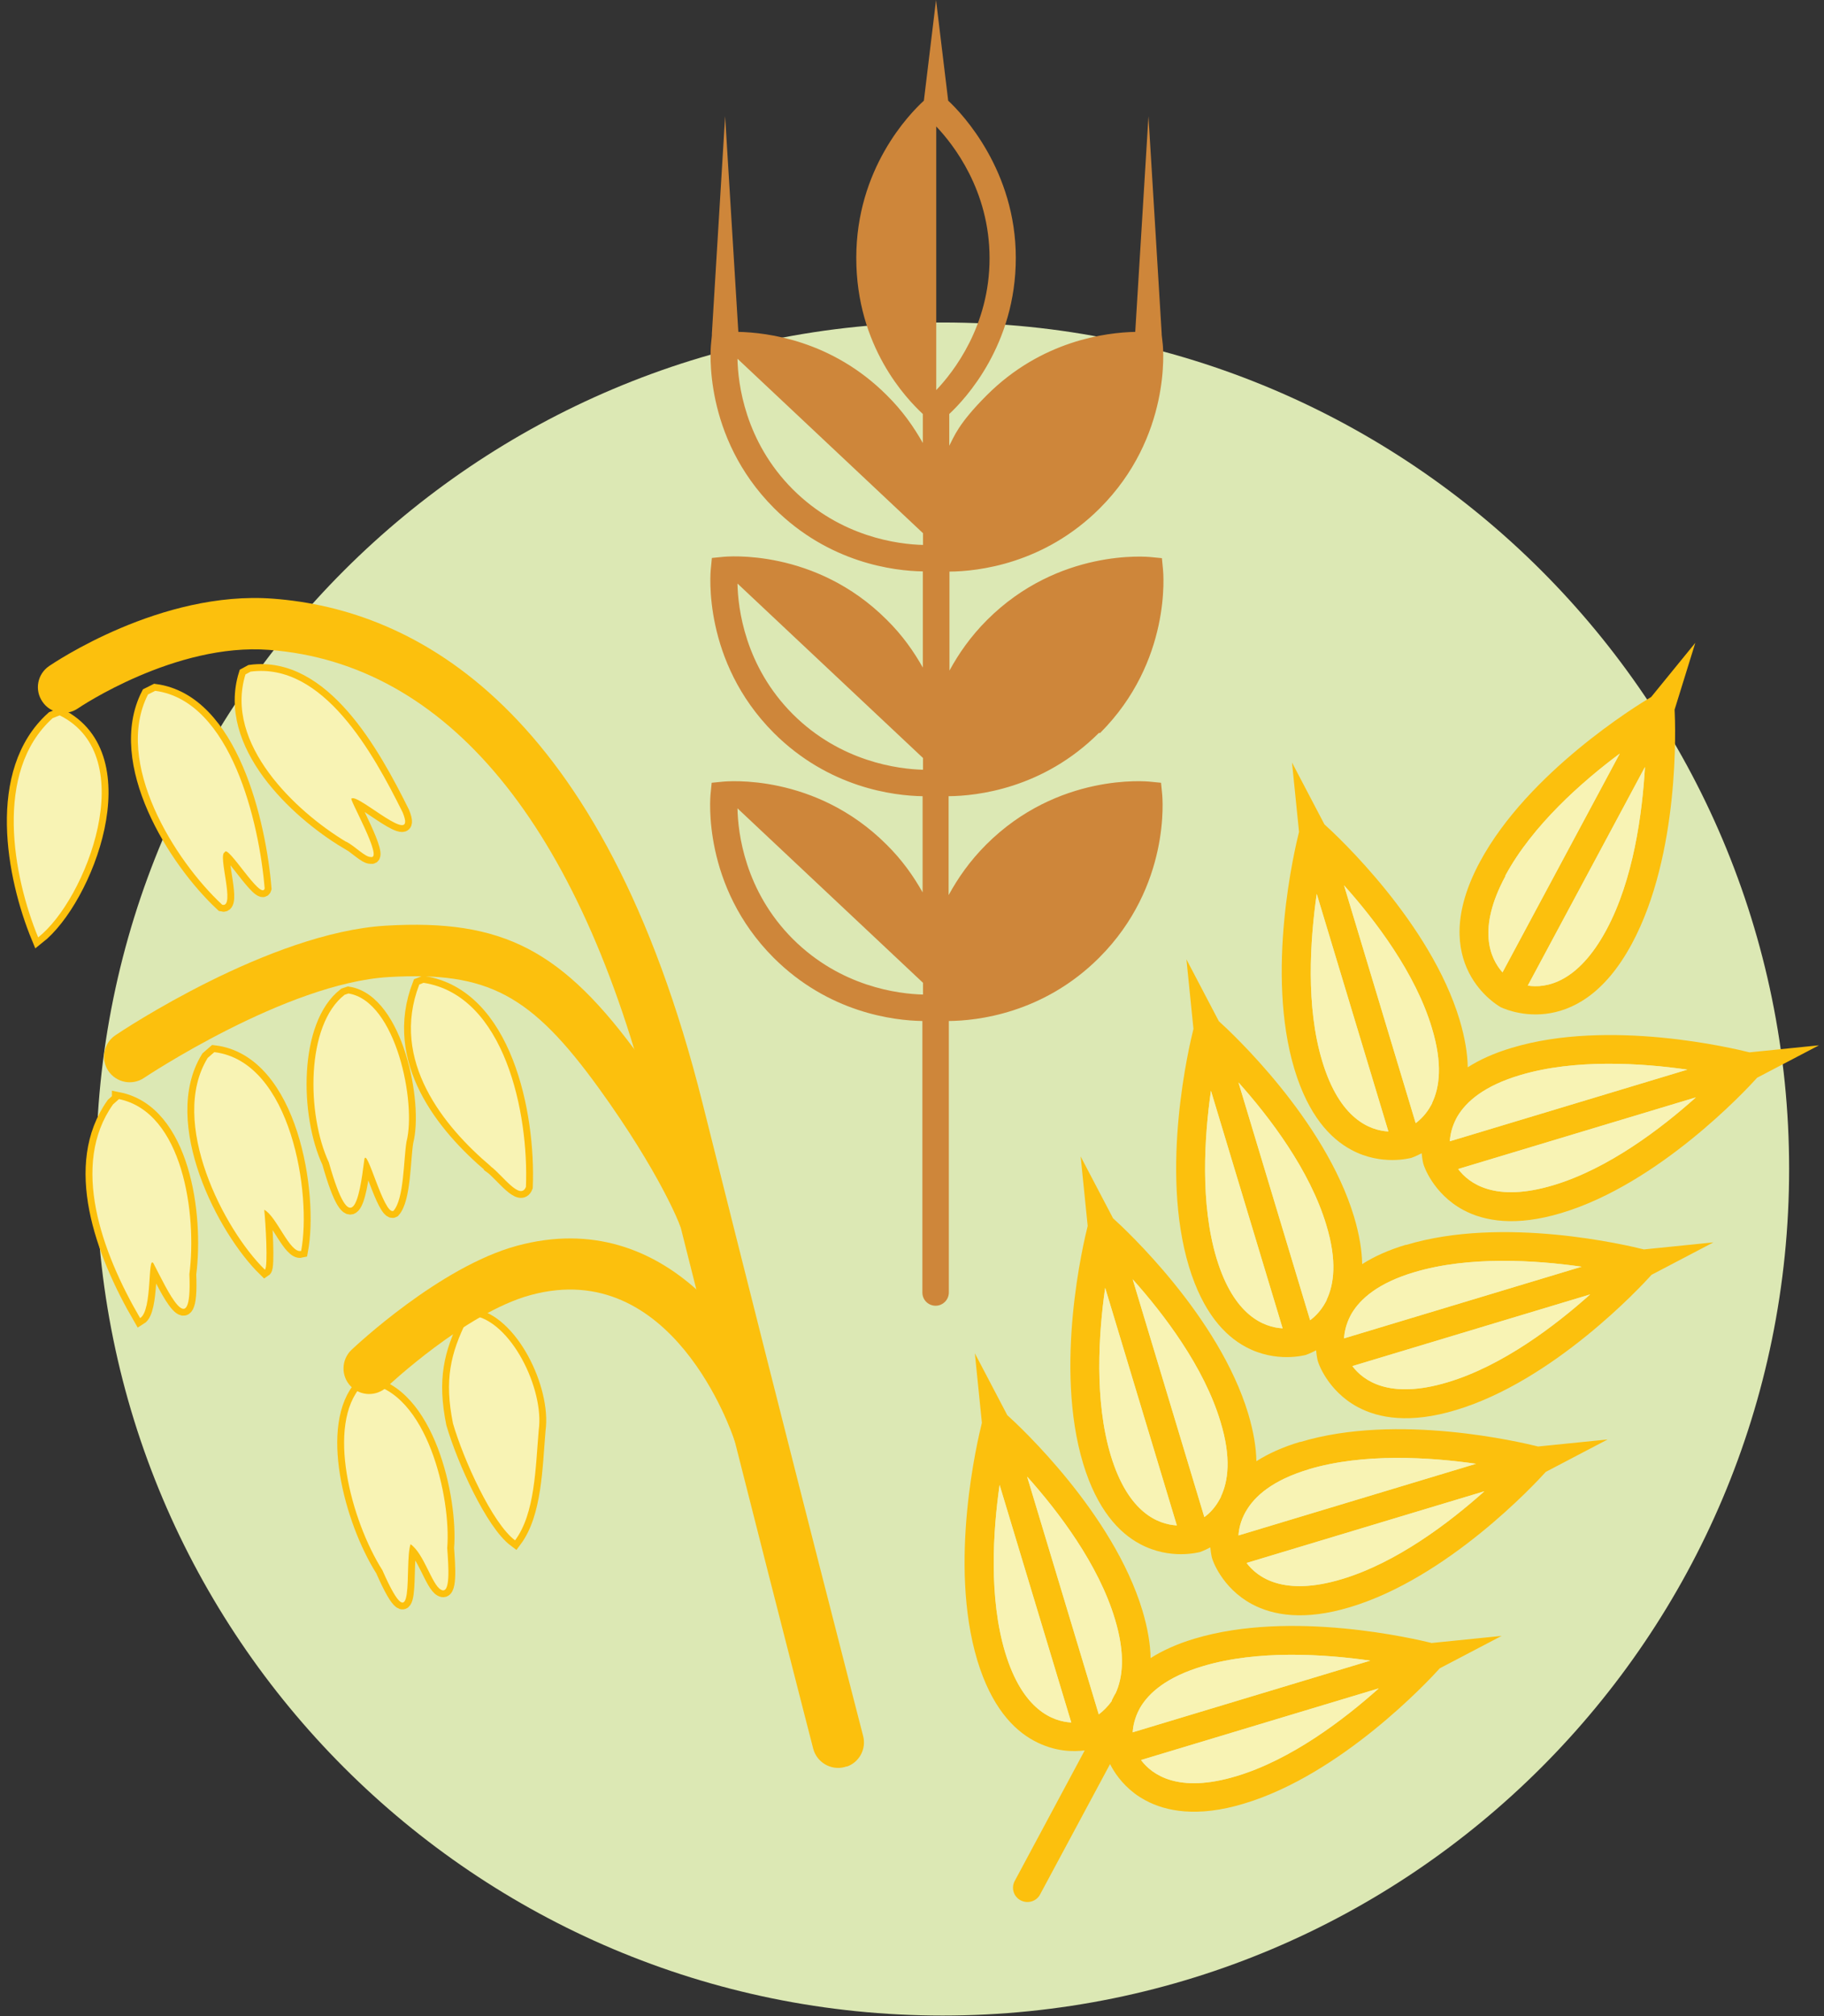 <svg width="133" height="147" viewBox="0 0 133 147" fill="none" xmlns="http://www.w3.org/2000/svg">
<rect x="0" y="0" width="133" height="147" fill="#333333" stroke="none"/>
<path d="M68.735 146.959C102.823 146.959 130.457 119.324 130.457 85.236C130.457 51.148 102.823 23.513 68.735 23.513C34.646 23.513 7.012 51.148 7.012 85.236C7.012 119.324 34.646 146.959 68.735 146.959Z" fill="#DCE8B4"/>
<path d="M109.387 73.417C109.387 73.417 114.969 76.31 118.997 68.798C122.496 62.282 122.17 52.967 122.107 51.739L123.616 46.871L120.397 50.821C119.339 51.443 111.408 56.326 107.909 62.842C103.881 70.338 109.324 73.371 109.371 73.402L109.387 73.417ZM109.76 63.853C111.735 60.183 115.374 56.98 118.111 54.942L109.558 70.898C108.671 69.903 107.676 67.757 109.775 63.869L109.76 63.853ZM111.393 71.877L119.946 55.922C119.744 59.328 119.106 64.133 117.131 67.803C115.032 71.707 112.699 72.064 111.393 71.862V71.877Z" fill="#FCC00D"/>
<path d="M94.722 60.65C94.426 61.831 92.249 70.898 94.395 77.989C95.406 81.317 96.992 83.012 98.532 83.836C100.755 85.034 102.855 84.427 102.901 84.427C102.901 84.427 103.228 84.319 103.663 84.085C103.71 84.583 103.788 84.894 103.803 84.909C103.803 84.941 104.472 87.024 106.696 88.222C108.236 89.046 110.522 89.45 113.865 88.44C120.956 86.309 127.301 79.498 128.125 78.58L132.635 76.216L127.566 76.73C126.384 76.434 117.317 74.257 110.226 76.403C108.92 76.792 107.878 77.274 107.023 77.818C107.007 76.823 106.82 75.672 106.432 74.366C104.301 67.274 97.49 60.929 96.572 60.105L94.208 55.596L94.722 60.665V60.65ZM96.417 77.383C95.204 73.386 95.53 68.55 96.012 65.175L101.238 82.499C99.9 82.421 97.692 81.613 96.417 77.383ZM113.259 86.418C109.013 87.693 107.116 86.293 106.323 85.236L123.662 80.011C121.127 82.281 117.271 85.221 113.259 86.418ZM110.833 78.394C114.829 77.196 119.666 77.507 123.04 77.989L105.716 83.214C105.747 82.732 105.872 82.157 106.198 81.535C106.229 81.488 106.245 81.442 106.276 81.395C106.914 80.322 108.22 79.171 110.833 78.394ZM104.441 80.415C104.441 80.415 104.379 80.524 104.348 80.586C104.021 81.193 103.601 81.613 103.228 81.892L98.003 64.553C100.273 67.088 103.213 70.945 104.41 74.957C105.203 77.569 104.97 79.28 104.426 80.415H104.441Z" fill="#FCC00D"/>
<path d="M102.528 90.757C101.222 91.145 100.18 91.627 99.324 92.172C99.309 91.177 99.122 90.026 98.733 88.719C96.603 81.628 89.791 75.283 88.874 74.459L86.51 69.949L87.023 75.019C86.728 76.201 84.551 85.267 86.697 92.358C87.708 95.686 89.294 97.381 90.833 98.206C93.057 99.403 95.157 98.797 95.203 98.797C95.203 98.797 95.53 98.688 95.965 98.454C96.012 98.952 96.09 99.263 96.105 99.279C96.105 99.31 96.774 101.394 98.998 102.591C100.537 103.415 102.823 103.82 106.167 102.809C113.258 100.678 119.603 93.867 120.427 92.949L124.937 90.585L119.867 91.099C118.686 90.803 109.619 88.626 102.528 90.772V90.757ZM103.119 92.763C107.115 91.565 111.952 91.876 115.326 92.358L98.002 97.584C98.034 97.102 98.158 96.526 98.484 95.904C98.516 95.857 98.531 95.811 98.562 95.764C99.2 94.691 100.506 93.54 103.119 92.763ZM96.743 94.784C96.743 94.784 96.681 94.893 96.65 94.955C96.323 95.562 95.903 95.982 95.53 96.262L90.305 78.922C92.575 81.457 95.514 85.314 96.712 89.326C97.505 91.939 97.272 93.649 96.727 94.784H96.743ZM88.703 91.736C87.505 87.74 87.816 82.903 88.299 79.529L93.524 96.853C92.186 96.775 89.978 95.966 88.703 91.736ZM105.545 100.787C101.299 102.062 99.402 100.663 98.609 99.605L115.948 94.38C113.414 96.65 109.557 99.59 105.545 100.787Z" fill="#FCC00D"/>
<path d="M94.814 105.126C93.508 105.515 92.466 105.997 91.611 106.541C91.595 105.546 91.409 104.395 91.02 103.089C88.889 95.997 82.078 89.653 81.16 88.828L78.797 84.319L79.31 89.388C79.014 90.57 76.837 99.636 78.983 106.728C79.994 110.056 81.58 111.751 83.12 112.575C85.344 113.772 87.443 113.166 87.49 113.166C87.49 113.166 87.816 113.057 88.252 112.824C88.299 113.321 88.376 113.632 88.392 113.648C88.392 113.679 89.061 115.763 91.284 116.96C92.824 117.785 95.11 118.189 98.453 117.178C105.545 115.048 111.89 108.236 112.714 107.319L117.224 104.955L112.154 105.468C110.957 105.173 101.906 102.995 94.814 105.141V105.126ZM95.421 107.132C99.418 105.935 104.254 106.246 107.629 106.728L90.305 111.953C90.336 111.486 90.46 110.911 90.787 110.304C90.802 110.273 90.833 110.227 90.849 110.196C91.471 109.107 92.777 107.925 95.436 107.132H95.421ZM89.029 109.138C89.029 109.138 88.967 109.263 88.936 109.309C88.609 109.916 88.205 110.336 87.816 110.615L82.591 93.276C84.862 95.811 87.801 99.668 88.998 103.68C89.791 106.292 89.558 108.003 89.014 109.138H89.029ZM80.99 106.106C79.792 102.109 80.103 97.273 80.585 93.898L85.81 111.222C84.473 111.144 82.265 110.336 80.99 106.106ZM97.831 115.141C93.602 116.416 91.689 115.016 90.896 113.959L108.235 108.734C105.7 111.004 101.844 113.943 97.831 115.141Z" fill="#FCC00D"/>
<path d="M104.44 119.806C103.243 119.511 94.192 117.349 87.101 119.48C85.794 119.869 84.737 120.366 83.897 120.895C83.882 119.9 83.695 118.749 83.306 117.443C81.176 110.351 74.364 104.006 73.447 103.182L71.083 98.672L71.596 103.742C71.301 104.924 69.123 113.99 71.269 121.082C72.28 124.409 73.867 126.105 75.406 126.929C76.946 127.753 78.283 127.722 79.092 127.629L73.991 137.146C73.711 137.659 73.913 138.297 74.426 138.561C74.94 138.825 75.577 138.639 75.841 138.126L80.942 128.624C81.222 129.184 81.766 130.023 82.7 130.739C82.933 130.925 83.213 131.096 83.524 131.268C84.986 132.061 87.303 132.543 90.724 131.501C97.815 129.37 104.16 122.559 104.984 121.641L109.494 119.278L104.425 119.791L104.44 119.806ZM87.707 121.486C91.704 120.288 96.54 120.599 99.915 121.082L82.591 126.307C82.622 125.825 82.746 125.249 83.073 124.627C83.104 124.581 83.12 124.534 83.151 124.487C83.788 123.414 85.094 122.263 87.707 121.486ZM81.331 123.476C81.253 123.601 81.191 123.725 81.129 123.85C81.113 123.881 81.098 123.912 81.082 123.943C81.082 123.943 81.067 123.958 81.067 123.974V124.021C80.756 124.456 80.429 124.767 80.118 125L74.893 107.661C77.163 110.196 80.103 114.052 81.3 118.065C82.078 120.646 81.86 122.357 81.331 123.492V123.476ZM73.291 120.475C72.094 116.478 72.405 111.642 72.887 108.267L78.112 125.591C76.775 125.514 74.566 124.705 73.291 120.475ZM90.133 129.51C85.888 130.785 83.99 129.386 83.197 128.328L100.537 123.103C98.002 125.374 94.145 128.313 90.133 129.51Z" fill="#FCC00D"/>
<path d="M109.76 63.853C111.735 60.183 115.374 56.98 118.111 54.942L109.558 70.898C108.671 69.903 107.676 67.757 109.776 63.869L109.76 63.853ZM111.393 71.878L119.946 55.922C119.744 59.328 119.106 64.133 117.131 67.803C115.032 71.707 112.699 72.064 111.393 71.862V71.878Z" fill="#F8F3B4"/>
<path d="M96.416 77.383C95.203 73.386 95.529 68.55 96.011 65.175L101.237 82.499C99.899 82.421 97.691 81.613 96.416 77.383ZM113.258 86.418C109.012 87.693 107.115 86.293 106.322 85.236L123.661 80.011C121.127 82.281 117.27 85.221 113.258 86.418ZM110.832 78.394C114.828 77.196 119.665 77.507 123.039 77.989L105.715 83.214C105.746 82.732 105.871 82.157 106.197 81.535C106.229 81.488 106.244 81.442 106.275 81.395C106.913 80.322 108.219 79.171 110.832 78.394ZM104.44 80.415C104.44 80.415 104.378 80.524 104.347 80.586C104.02 81.193 103.6 81.613 103.227 81.892L98.002 64.553C100.272 67.088 103.212 70.945 104.409 74.957C105.202 77.569 104.969 79.28 104.425 80.415H104.44Z" fill="#F8F3B4"/>
<path d="M103.119 92.763C107.116 91.565 111.952 91.876 115.327 92.359L98.003 97.584C98.034 97.102 98.158 96.526 98.485 95.904C98.516 95.858 98.531 95.811 98.562 95.764C99.2 94.691 100.506 93.54 103.119 92.763ZM96.743 94.784C96.743 94.784 96.681 94.893 96.65 94.956C96.323 95.562 95.903 95.982 95.53 96.262L90.305 78.922C92.575 81.457 95.514 85.314 96.712 89.326C97.505 91.939 97.272 93.649 96.728 94.784H96.743ZM88.703 91.736C87.506 87.74 87.817 82.903 88.299 79.529L93.524 96.853C92.186 96.775 89.978 95.966 88.703 91.736ZM105.545 100.787C101.3 102.062 99.402 100.663 98.609 99.605L115.949 94.38C113.414 96.651 109.557 99.59 105.545 100.787Z" fill="#F8F3B4"/>
<path d="M95.422 107.132C99.418 105.935 104.255 106.246 107.629 106.728L90.305 111.953C90.336 111.486 90.461 110.911 90.787 110.305C90.803 110.273 90.834 110.227 90.85 110.196C91.472 109.107 92.778 107.925 95.437 107.132H95.422ZM89.03 109.138C89.03 109.138 88.968 109.263 88.937 109.309C88.61 109.916 88.206 110.336 87.817 110.616L82.592 93.276C84.862 95.811 87.802 99.668 88.999 103.68C89.792 106.292 89.559 108.003 89.015 109.138H89.03ZM80.99 106.106C79.793 102.109 80.104 97.273 80.586 93.898L85.811 111.222C84.474 111.144 82.265 110.336 80.99 106.106ZM97.832 115.141C93.602 116.416 91.689 115.017 90.896 113.959L108.236 108.734C105.701 111.004 101.844 113.944 97.832 115.141Z" fill="#F8F3B4"/>
<path d="M87.708 121.486C91.704 120.288 96.541 120.599 99.916 121.081L82.592 126.307C82.623 125.825 82.747 125.249 83.074 124.627C83.105 124.581 83.12 124.534 83.151 124.487C83.789 123.414 85.095 122.263 87.708 121.486ZM81.332 123.476C81.254 123.601 81.192 123.725 81.13 123.85C81.114 123.881 81.099 123.912 81.083 123.943C81.083 123.943 81.067 123.958 81.067 123.974V124.021C80.757 124.456 80.43 124.767 80.119 125L74.894 107.661C77.164 110.196 80.103 114.052 81.301 118.065C82.078 120.646 81.861 122.357 81.332 123.492V123.476ZM73.292 120.475C72.094 116.478 72.406 111.642 72.888 108.267L78.113 125.591C76.775 125.514 74.567 124.705 73.292 120.475ZM90.134 129.51C85.888 130.785 83.991 129.386 83.198 128.328L100.538 123.103C98.003 125.374 94.146 128.313 90.134 129.51Z" fill="#F8F3B4"/>
<path d="M80.212 53.449C85.437 48.224 84.83 41.77 84.799 41.49L84.722 40.697L83.928 40.62C83.648 40.589 77.195 39.982 71.97 45.207C70.772 46.405 69.901 47.664 69.233 48.893V41.677C71.285 41.662 76.122 41.133 80.196 37.059C85.421 31.833 84.815 25.38 84.784 25.1L84.706 24.4C84.706 24.4 84.706 24.353 84.706 24.322L83.742 8.475L82.778 24.198C80.663 24.244 75.951 24.82 71.954 28.816C69.839 30.931 69.559 31.864 69.217 32.502V30.185C70.399 29.081 74.069 25.146 74.069 18.801C74.069 12.457 70.212 8.335 69.139 7.34L68.253 0L67.366 7.34C66.278 8.335 62.437 12.316 62.437 18.801C62.437 25.286 66.107 29.081 67.289 30.185V32.3C66.635 31.134 65.796 29.936 64.66 28.816C60.664 24.82 55.952 24.244 53.837 24.198L52.873 8.475L51.908 24.322C51.908 24.322 51.908 24.4 51.908 24.446L51.846 25.084C51.815 25.364 51.224 31.818 56.434 37.043C60.446 41.055 65.189 41.63 67.289 41.662V48.675C66.635 47.509 65.796 46.311 64.66 45.192C59.435 39.967 52.982 40.573 52.702 40.604L51.908 40.682L51.831 41.475C51.8 41.755 51.209 48.209 56.418 53.434C60.431 57.446 65.174 58.022 67.273 58.053V65.066C66.62 63.9 65.78 62.702 64.645 61.583C59.42 56.358 52.966 56.964 52.686 56.995L51.893 57.073L51.815 57.866C51.784 58.146 51.193 64.6 56.403 69.825C60.415 73.837 65.158 74.412 67.257 74.444V94.24C67.257 94.784 67.693 95.204 68.222 95.204C68.751 95.204 69.186 94.769 69.186 94.24V74.444C71.239 74.428 76.075 73.899 80.15 69.825C85.375 64.6 84.768 58.146 84.737 57.866L84.659 57.073L83.866 56.995C83.586 56.964 77.132 56.358 71.907 61.583C70.71 62.78 69.839 64.04 69.17 65.268V58.053C71.223 58.037 76.059 57.508 80.134 53.434L80.212 53.449ZM67.304 72.515C65.5 72.469 61.317 71.955 57.818 68.472C54.303 64.957 53.806 60.712 53.775 58.939L67.304 71.66V72.515ZM67.304 56.124C65.5 56.078 61.301 55.549 57.818 52.081C54.303 48.566 53.806 44.321 53.775 42.548L67.304 55.269V56.124ZM67.304 39.733C65.5 39.687 61.317 39.173 57.818 35.69C54.303 32.175 53.806 27.93 53.775 26.157L67.304 38.878V39.733ZM68.268 28.427V9.222C69.497 10.513 72.156 13.872 72.156 18.832C72.156 23.793 69.497 27.152 68.268 28.443V28.427Z" fill="#CE863A"/>
<path fill-rule="evenodd" clip-rule="evenodd" d="M25.239 61.365C25.861 61.676 26.623 62.5 27.027 62.485C28.023 62.718 25.301 57.99 25.643 58.224C26.094 57.835 30.48 61.94 29.36 59.234C27.214 54.911 23.559 48.271 18.272 48.971L17.899 49.173C16.328 54.242 21.569 59.172 25.239 61.38V61.365ZM16.204 65.968C17.199 66.217 15.846 62.298 16.39 62.142C16.561 61.489 19.034 65.688 19.298 64.786C18.91 60.043 16.872 51.117 11.321 50.37L10.792 50.635C8.273 55.58 12.705 62.718 16.204 65.968ZM4.354 52.159L3.841 52.361C-0.498 56.264 0.964 63.931 2.783 68.347C6.267 65.61 10.357 55.144 4.354 52.159ZM26.561 84.583C26.701 83.401 27.991 88.657 28.691 88.284C29.469 87.413 29.422 84.552 29.64 83.245C30.371 80.446 28.893 72.997 25.41 72.437L25.13 72.531C22.3 74.723 22.346 81.255 23.979 84.754C25.643 90.632 26.203 87.444 26.561 84.583ZM15.628 76.714L15.146 77.134C12.269 81.799 16.328 89.668 19.314 92.576C19.563 92.405 19.361 89.061 19.267 88.206C20.169 88.673 21.134 91.41 21.958 91.208C22.735 87.133 21.258 77.398 15.628 76.714ZM35.783 85.049C36.591 85.625 37.929 87.584 38.349 86.542C38.566 81.177 36.809 72.577 30.884 71.66L30.573 71.784C28.427 77.336 32.361 82.141 35.783 85.034V85.049ZM8.661 80.151L8.242 80.524C5.116 84.925 7.402 91.285 10.216 96.106C11.134 95.546 10.745 91.41 11.196 92.125C12.145 93.945 14.027 98.112 13.809 92.903C14.369 88.564 13.342 81.084 8.661 80.135V80.151ZM34.399 95.888L34.056 96.246C32.843 98.688 32.392 100.616 33.03 103.788C33.808 106.463 35.907 111.082 37.556 112.311C39.017 110.351 39.048 107.008 39.282 104.271C39.702 101.3 37.245 96.246 34.399 95.904V95.888ZM26.716 100.834L26.374 101.036C23.762 103.882 25.581 110.849 27.883 114.488C30.371 120.148 29.453 114.037 29.935 112.59C30.915 113.275 31.491 115.545 32.144 115.903C32.875 116.323 32.703 114.208 32.61 112.87C32.906 109.247 31.164 101.44 26.701 100.849L26.716 100.834Z" fill="#F8F3B4"/>
<path d="M25.239 61.365C25.861 61.676 26.623 62.5 27.027 62.485C28.023 62.718 25.301 57.99 25.643 58.224C26.094 57.835 30.48 61.94 29.36 59.234C27.214 54.911 23.559 48.271 18.272 48.971L17.899 49.173C16.328 54.242 21.569 59.172 25.239 61.38V61.365ZM16.204 65.968C17.199 66.217 15.846 62.298 16.39 62.142C16.561 61.489 19.034 65.688 19.298 64.786C18.91 60.043 16.872 51.117 11.321 50.37L10.792 50.635C8.273 55.58 12.705 62.718 16.204 65.968ZM4.354 52.159L3.841 52.361C-0.498 56.264 0.964 63.931 2.783 68.347C6.267 65.61 10.357 55.144 4.354 52.159ZM26.561 84.583C26.701 83.401 27.991 88.657 28.691 88.284C29.469 87.413 29.422 84.552 29.64 83.245C30.371 80.446 28.893 72.997 25.41 72.437L25.13 72.531C22.3 74.723 22.346 81.255 23.979 84.754C25.643 90.632 26.203 87.444 26.561 84.583ZM15.628 76.714L15.146 77.134C12.269 81.799 16.328 89.668 19.314 92.576C19.563 92.405 19.361 89.061 19.267 88.206C20.169 88.673 21.134 91.41 21.958 91.208C22.735 87.133 21.258 77.398 15.628 76.714ZM35.783 85.049C36.591 85.625 37.929 87.584 38.349 86.542C38.566 81.177 36.809 72.577 30.884 71.66L30.573 71.784C28.427 77.336 32.361 82.141 35.783 85.034V85.049ZM8.661 80.151L8.242 80.524C5.116 84.925 7.402 91.285 10.216 96.106C11.134 95.546 10.745 91.41 11.196 92.125C12.145 93.945 14.027 98.112 13.809 92.903C14.369 88.564 13.342 81.084 8.661 80.135V80.151ZM34.399 95.888L34.056 96.246C32.843 98.688 32.392 100.616 33.03 103.788C33.808 106.463 35.907 111.082 37.556 112.311C39.017 110.351 39.048 107.008 39.282 104.271C39.702 101.3 37.245 96.246 34.399 95.904V95.888ZM26.716 100.834L26.374 101.036C23.762 103.882 25.581 110.849 27.883 114.488C30.371 120.148 29.453 114.037 29.935 112.59C30.915 113.275 31.491 115.545 32.144 115.903C32.875 116.323 32.703 114.208 32.61 112.87C32.906 109.247 31.164 101.44 26.701 100.849L26.716 100.834Z" stroke="#FCC00D" stroke-miterlimit="10"/>
<path fill-rule="evenodd" clip-rule="evenodd" d="M25.239 61.365C25.861 61.676 26.623 62.5 27.027 62.485C28.023 62.718 25.301 57.99 25.643 58.224C26.094 57.835 30.48 61.94 29.36 59.234C27.214 54.911 23.559 48.271 18.272 48.971L17.899 49.173C16.328 54.242 21.569 59.172 25.239 61.38V61.365ZM16.204 65.968C17.199 66.217 15.846 62.298 16.39 62.142C16.561 61.489 19.034 65.688 19.298 64.786C18.91 60.043 16.872 51.117 11.321 50.37L10.792 50.635C8.273 55.58 12.705 62.718 16.204 65.968ZM4.354 52.159L3.841 52.361C-0.498 56.264 0.964 63.931 2.783 68.347C6.267 65.61 10.357 55.144 4.354 52.159ZM26.561 84.583C26.701 83.401 27.991 88.657 28.691 88.284C29.469 87.413 29.422 84.552 29.64 83.245C30.371 80.446 28.893 72.997 25.41 72.437L25.13 72.531C22.3 74.723 22.346 81.255 23.979 84.754C25.643 90.632 26.203 87.444 26.561 84.583ZM15.628 76.714L15.146 77.134C12.269 81.799 16.328 89.668 19.314 92.576C19.563 92.405 19.361 89.061 19.267 88.206C20.169 88.673 21.134 91.41 21.958 91.208C22.735 87.133 21.258 77.398 15.628 76.714ZM35.783 85.049C36.591 85.625 37.929 87.584 38.349 86.542C38.566 81.177 36.809 72.577 30.884 71.66L30.573 71.784C28.427 77.336 32.361 82.141 35.783 85.034V85.049ZM8.661 80.151L8.242 80.524C5.116 84.925 7.402 91.285 10.216 96.106C11.134 95.546 10.745 91.41 11.196 92.125C12.145 93.945 14.027 98.112 13.809 92.903C14.369 88.564 13.342 81.084 8.661 80.135V80.151ZM34.399 95.888L34.056 96.246C32.843 98.688 32.392 100.616 33.03 103.788C33.808 106.463 35.907 111.082 37.556 112.311C39.017 110.351 39.048 107.008 39.282 104.271C39.702 101.3 37.245 96.246 34.399 95.904V95.888ZM26.716 100.834L26.374 101.036C23.762 103.882 25.581 110.849 27.883 114.488C30.371 120.148 29.453 114.037 29.935 112.59C30.915 113.275 31.491 115.545 32.144 115.903C32.875 116.323 32.703 114.208 32.61 112.87C32.906 109.247 31.164 101.44 26.701 100.849L26.716 100.834Z" fill="#F8F3B4"/>
<path d="M61.723 128.795C61.723 128.795 61.63 128.826 61.583 128.842C60.588 129.106 59.561 128.499 59.297 127.504C59.25 127.317 54.538 109.06 47.587 81.348C42.268 60.121 32.596 48.38 19.626 47.385C12.768 46.856 5.754 51.599 5.692 51.645C4.837 52.236 3.67 52.019 3.095 51.163C2.504 50.308 2.722 49.157 3.577 48.566C3.904 48.349 11.726 43.03 19.921 43.652C30.201 44.43 43.963 51.459 51.226 80.431C58.162 108.127 62.889 126.384 62.936 126.571C63.185 127.52 62.656 128.499 61.738 128.81L61.723 128.795Z" fill="#FCC00D"/>
<path d="M51.924 90.43C50.96 90.757 49.918 90.259 49.561 89.31C49.561 89.279 48.13 85.531 43.698 79.389C38.721 72.5 35.565 70.82 28.349 71.24C20.884 71.675 10.589 78.533 10.496 78.596C9.641 79.171 8.474 78.938 7.899 78.082C7.324 77.227 7.557 76.061 8.412 75.485C8.863 75.174 19.656 67.99 28.147 67.492C36.684 66.994 41.039 69.265 46.746 77.18C51.52 83.805 53.029 87.833 53.091 88.004C53.448 88.968 52.951 90.057 51.987 90.399H51.956L51.924 90.43Z" fill="#FCC00D"/>
<path d="M55.937 106.168H55.906C54.926 106.494 53.869 105.966 53.542 104.986C53.355 104.442 49.017 91.612 38.691 94.427C33.979 95.702 28.271 101.067 28.209 101.129C27.463 101.829 26.281 101.814 25.566 101.067C24.85 100.321 24.881 99.139 25.628 98.423C25.892 98.175 32.066 92.358 37.695 90.834C48.706 87.849 55.191 98.035 57.088 103.851C57.399 104.83 56.886 105.872 55.921 106.199L55.937 106.168Z" fill="#FCC00D"/>
</svg>
